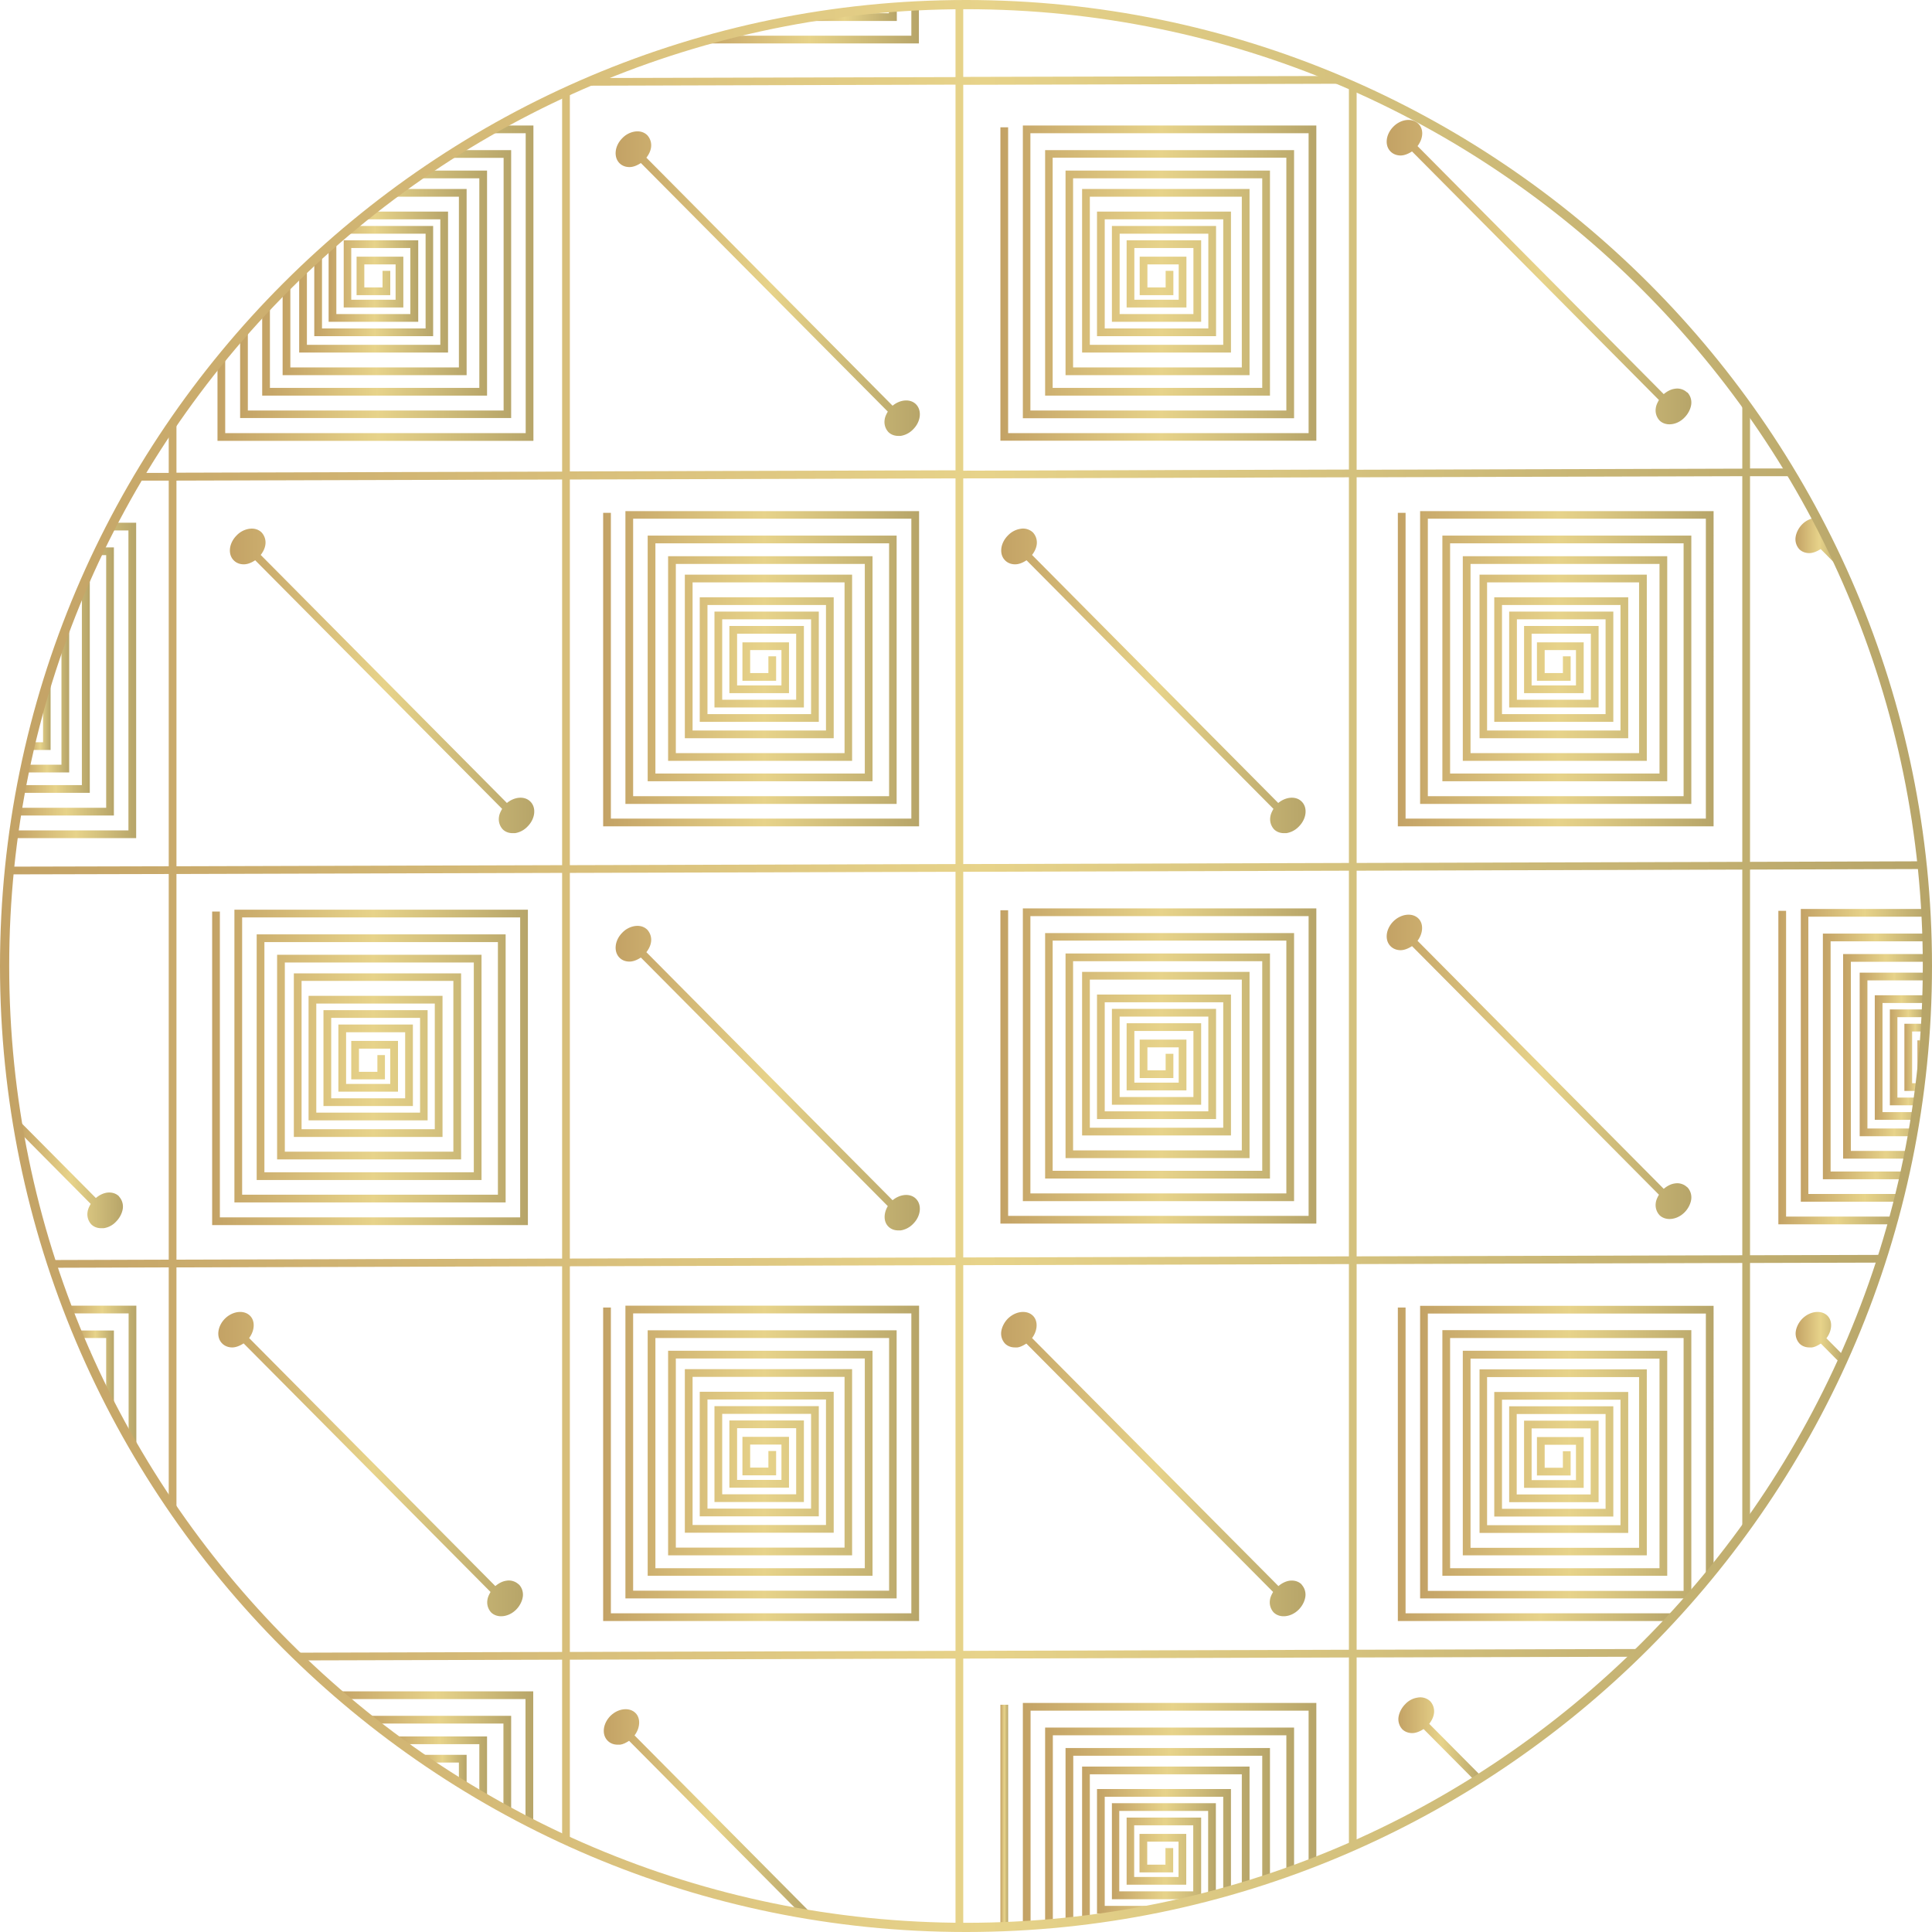 <svg xmlns="http://www.w3.org/2000/svg" xmlns:xlink="http://www.w3.org/1999/xlink" viewBox="0 0 105 105" xmlns:v="https://vecta.io/nano"><defs><linearGradient id="A" x1="11.53" y1="58.01" x2="28.69" y2="58.01" gradientUnits="userSpaceOnUse"><stop offset="0" stop-color="#c3a265"/><stop offset=".51" stop-color="#e7d38a"/><stop offset="1" stop-color="#b7a569"/></linearGradient><linearGradient id="B" x1=".91" y1="63.76" x2="6.68" y2="63.76" xlink:href="#A"/><linearGradient id="C" x1=".49" y1="52.5" x2="104.49" y2="52.5" xlink:href="#A"/><linearGradient id="D" x1="3.62" y1="74.91" x2="7.4" y2="74.91" xlink:href="#A"/><linearGradient id="E" x1="4.14" y1="74.49" x2="6.19" y2="74.49" xlink:href="#A"/><linearGradient id="F" x1="1.31" y1="37.82" x2="3.76" y2="37.82" xlink:href="#A"/><linearGradient id="G" x1=".89" y1="37.03" x2="6.19" y2="37.03" xlink:href="#A"/><linearGradient id="H" x1=".72" y1="36.98" x2="7.4" y2="36.98" xlink:href="#A"/><linearGradient id="I" x1="1.11" y1="37.06" x2="4.87" y2="37.06" xlink:href="#A"/><linearGradient id="J" x1="1.8" y1="39.56" x2="1.95" y2="39.56" xlink:href="#A"/><linearGradient id="K" x1="1.59" y1="38.63" x2="2.76" y2="38.63" xlink:href="#A"/><linearGradient id="L" x1="32.78" y1="36.34" x2="49.95" y2="36.34" xlink:href="#A"/><linearGradient id="M" x1="77.18" y1="78.92" x2="93.13" y2="78.92" xlink:href="#A"/><linearGradient id="N" x1="75.97" y1="79.58" x2="91.13" y2="79.58" xlink:href="#A"/><linearGradient id="O" x1="75.97" y1="36.34" x2="93.13" y2="36.34" xlink:href="#A"/><linearGradient id="P" x1="58.81" y1="100.18" x2="67.91" y2="100.18" xlink:href="#A"/><linearGradient id="Q" x1="57.91" y1="99.74" x2="69.02" y2="99.74" xlink:href="#A"/><linearGradient id="R" x1="59.62" y1="100.62" x2="66.9" y2="100.62" xlink:href="#A"/><linearGradient id="S" x1="55.59" y1="98.6" x2="71.54" y2="98.6" xlink:href="#A"/><linearGradient id="T" x1="56.8" y1="99.22" x2="70.33" y2="99.22" xlink:href="#A"/><linearGradient id="U" x1="60.43" y1="100.62" x2="66.09" y2="100.62" xlink:href="#A"/><linearGradient id="V" x1="54.37" y1="98.68" x2="54.79" y2="98.68" xlink:href="#A"/><linearGradient id="W" x1="54.37" y1="57.94" x2="71.54" y2="57.94" xlink:href="#A"/><linearGradient id="X" x1="32.78" y1="79.53" x2="49.95" y2="79.53" xlink:href="#A"/><linearGradient id="Y" x1="18.22" y1="95.54" x2="28.99" y2="95.54" xlink:href="#A"/><linearGradient id="Z" x1="19.82" y1="95.9" x2="27.78" y2="95.9" xlink:href="#A"/><linearGradient id="a" x1="22.65" y1="96.26" x2="25.36" y2="96.26" xlink:href="#A"/><linearGradient id="b" x1="21.24" y1="96.08" x2="26.47" y2="96.08" xlink:href="#A"/><linearGradient id="c" x1="54.37" y1="15.39" x2="71.54" y2="15.39" xlink:href="#A"/><linearGradient id="d" x1="42.95" y1=".77" x2="48.73" y2=".77" xlink:href="#A"/><linearGradient id="e" x1="37.79" y1="1.34" x2="49.95" y2="1.34" xlink:href="#A"/><linearGradient id="f" x1="11.83" y1="15.39" x2="28.99" y2="15.39" xlink:href="#A"/><linearGradient id="g" x1="17.88" y1="15.25" x2="22.73" y2="15.25" xlink:href="#A"/><linearGradient id="h" x1="15.36" y1="15.33" x2="25.36" y2="15.33" xlink:href="#A"/><linearGradient id="i" x1="16.26" y1="15.33" x2="24.35" y2="15.33" xlink:href="#A"/><linearGradient id="j" x1="13.04" y1="15.44" x2="27.78" y2="15.44" xlink:href="#A"/><linearGradient id="k" x1="17.07" y1="15.28" x2="23.54" y2="15.28" xlink:href="#A"/><linearGradient id="l" x1="14.25" y1="15.39" x2="26.47" y2="15.39" xlink:href="#A"/><linearGradient id="m" x1="54.41" y1="79.56" x2="70.95" y2="79.56" xlink:href="#A"/><linearGradient id="n" x1="54.41" y1="37.01" x2="70.95" y2="37.01" xlink:href="#A"/><linearGradient id="o" x1="33.45" y1="15.42" x2="49.99" y2="15.42" xlink:href="#A"/><linearGradient id="p" x1="32.82" y1="98.49" x2="44.2" y2="98.49" xlink:href="#A"/><linearGradient id="q" x1="11.86" y1="79.56" x2="28.4" y2="79.56" xlink:href="#A"/><linearGradient id="r" x1="33.45" y1="58.61" x2="49.99" y2="58.61" xlink:href="#A"/><linearGradient id="s" x1="12.49" y1="37.01" x2="29.03" y2="37.01" xlink:href="#A"/><linearGradient id="t" x1="102.7" y1="57.47" x2="104.69" y2="57.47" xlink:href="#A"/><linearGradient id="u" x1="104.21" y1="57.58" x2="104.58" y2="57.58" xlink:href="#A"/><linearGradient id="v" x1="96.65" y1="58.02" x2="102.95" y2="58.02" xlink:href="#A"/><linearGradient id="w" x1="103.5" y1="57.47" x2="104.65" y2="57.47" xlink:href="#A"/><linearGradient id="x" x1="99.07" y1="57.41" x2="104.72" y2="57.41" xlink:href="#A"/><linearGradient id="y" x1="101.89" y1="57.47" x2="104.71" y2="57.47" xlink:href="#A"/><linearGradient id="z" x1="97.86" y1="57.36" x2="104.68" y2="57.36" xlink:href="#A"/><linearGradient id="AA" x1="100.18" y1="57.41" x2="104.74" y2="57.41" xlink:href="#A"/><linearGradient id="AB" x1="101.08" y1="57.3" x2="104.74" y2="57.3" xlink:href="#A"/><linearGradient id="AC" x1="75.36" y1="57.97" x2="91.91" y2="57.97" xlink:href="#A"/><linearGradient id="AD" x1="97.59" y1="29.54" x2="100.11" y2="29.54" xlink:href="#A"/><linearGradient id="AE" x1="75.36" y1="14.79" x2="91.91" y2="14.79" xlink:href="#A"/><linearGradient id="AF" x1="76" y1="94.52" x2="80.55" y2="94.52" xlink:href="#A"/><linearGradient id="AG" x1="97.59" y1="72.7" x2="100.25" y2="72.7" xlink:href="#A"/><linearGradient id="AH" x1="0" y1="52.5" x2="105" y2="52.5" xlink:href="#A"/></defs><path d="M12.74 49.44v15.91h14.74V50.78H13.95v13.35h12.22V51.89H15.06v11.12h10V52.9h-9.09v8.89h8.08v-7.67h-7.28v6.77h6.47V54.9h-5.66v5.21h4.86v-4.43h-4.05v3.65h3.24v-2.76h-2.54v2.09h1.83v-1.32h-.41v.91h-1v-1.26h1.7v1.92h-2.4V56.1h3.21v3.59H18v-4.37h4.83v5.15h-5.64v-5.93h6.44v6.83h-7.24v-8.06h8.25v9.28h-9.16V52.31h10.27v11.4H14.37V51.2h12.69v13.73h-13.9V49.86h15.11v16.3H11.95V49.54h-.42v17.04h17.16V49.44H12.74z" fill="url(#A)"/><path d="M6.47 65.02c-.14-.14-.33-.21-.54-.21h0c-.25 0-.51.12-.72.3L.92 60.79l.13.73 3.88 3.91c-.08.14-.15.28-.17.43a.81.81 0 0 0 .2.68c.14.14.33.21.54.21h.13a1.14 1.14 0 0 0 .68-.36c.19-.19.32-.44.36-.68a.81.81 0 0 0-.2-.68z" fill="url(#B)"/><path d="M95.11 47.26l9.37-.03-.05-.42-9.32.03V25.88h2.34l-.24-.42h-2.1v-3.17l-.42-.59v3.77l-20.96.06V4.76l-.42-.19v20.95l-20.96.06V4.61l20.93-.06-.99-.42-19.94.05V.25l-.42.01v3.93l-19.5.05-.97.42 20.47-.06v20.96l-20.96.06V4.89l-.42.19v20.55l-20.96.06V22.7l-.42.59v2.41H7.64l-.24.42h1.77v20.96l-8.65.02-.03.42 8.68-.02v20.96l-6.43.02.14.42 6.29-.02v12.84l.42.59V68.88l20.96-.06v20.96l-14.61.04a17.86 17.86 0 0 0 .44.42l14.17-.04v9.72l.42.19V90.2l20.96-.06v14.6l.42.01V90.14l20.96-.06v10.35l.42-.19V90.08l15.09-.04.44-.42-15.53.04V68.7l20.96-.06V83.3l.42-.59V68.64l7.09-.02.14-.42-7.23.02V47.26zM30.55 68.4l-20.96.06V47.5l20.96-.06V68.4zm0-21.38l-20.96.06V26.12l20.96-.06v20.96zm21.38 42.7l-20.96.06V68.82l20.96-.06v20.96zm0-21.38l-20.96.06V47.44l20.96-.06v20.96zm0-21.38l-20.96.06V26.06L51.93 26v20.96zm21.38 42.7l-20.96.06V68.76l20.96-.06v20.96zm0-21.38l-20.96.06V47.38l20.96-.06v20.96zm0-21.38l-20.96.06V26l20.96-.06V46.9zm21.38 21.32l-20.96.06V47.32l20.96-.06v20.96zm0-21.38l-20.96.06V25.94l20.96-.06v20.96z" fill="url(#C)"/><path d="M4.62 73.41l.26.57v-.57h-.26z"/><path d="M3.62 70.96l.17.42h3.2v6.76l.42.73v-7.91H3.63z" fill="url(#D)"/><path d="M4.14 72.3l.17.42h1.46v3.15l.42.82v-4.38H4.15z" fill="url(#E)"/><path d="M3.76 33.66l-.42 1.09v6.81H1.4l-.1.42h2.46v-8.32z" fill="url(#F)"/><path d="M6.19 29.75h-.73l-.2.42h.51V43.9H.97l-.07.42h5.29V29.75z" fill="url(#G)"/><path d="M7.4 28.41H6.14l-.21.42h1.05v16.3H.78l-.05.42H7.4V28.41z" fill="url(#H)"/><path d="M4.87 31.01l-.42.93v10.73H1.19l-.07.42h3.76V31.01z" fill="url(#I)"/><path d="M1.95 39.25l-.15.61h.15v-.61z" fill="url(#J)"/><path d="M2.76 36.5l-.42 1.39v2.45h-.65l-.1.42h1.16V36.5z" fill="url(#K)"/><path d="M33.99 27.78v15.91h14.74V29.11H35.2v13.35h12.22V30.23H36.31v11.12h10V31.23h-9.09v8.89h8.09v-7.66h-7.28v6.77h6.47v-5.99h-5.67v5.21h4.86v-4.43h-4.05v3.65h3.24v-2.76h-2.53V37h1.83v-1.33h-.42v.91h-.99v-1.25h1.7v1.92h-2.41v-2.81h3.21v3.59h-4.02v-4.37h4.83v5.15h-5.63v-5.93h6.44v6.82h-7.25v-8.05h8.26v9.28h-9.17V30.65H47v11.39H35.62V29.53h12.7v13.74H34.41V28.19h15.12v16.3H33.2V27.87h-.42v17.04h17.17V27.78H33.99z" fill="url(#L)"/><path d="M77.18 70.96v15.91h14.66s.06-.06.08-.1V72.29H78.39v13.35h12.22V73.41H79.5v11.12h10V74.42h-9.09v8.89h8.08v-7.66h-7.28v6.77h6.47v-5.99h-5.66v5.21h4.86v-4.43h-4.05v3.65h3.24V78.1h-2.54v2.09h1.83v-1.32h-.42v.9h-.99v-1.25h1.7v1.92h-2.41v-2.81h3.21v3.59h-4.02v-4.37h4.83V82h-5.63v-5.93h6.44v6.82h-7.25v-8.05h8.26v9.28h-9.16V73.84h10.27v11.39H78.81V72.72H91.5v13.74H77.6V71.39h15.11v14.48l.42-.52V70.97H77.18z" fill="url(#M)"/><path d="M76.39 71.06h-.42V88.1h14.77l.4-.42H76.39V71.06z" fill="url(#N)"/><path d="M77.18 27.78v15.91h14.74V29.11H78.39v13.35h12.22V30.23H79.5v11.12h10V31.23h-9.09v8.89h8.08v-7.66h-7.28v6.77h6.47v-5.99h-5.66v5.21h4.86v-4.43h-4.05v3.65h3.24v-2.76h-2.54V37h1.83v-1.33h-.42v.91h-.99v-1.25h1.7v1.92h-2.41v-2.81h3.22v3.59h-4.02v-4.37h4.82v5.15h-5.63v-5.93h6.44v6.82h-7.25v-8.05h8.26v9.28h-9.16V30.65h10.27v11.39H78.81V29.53H91.5v13.74H77.6V28.19h15.11v16.3H76.39V27.87h-.42v17.04h17.16V27.78H77.18z" fill="url(#O)"/><path d="M58.81 96.01v8.35l.42-.05v-7.88h8.26v6.13l.42-.12v-6.43h-9.09z" fill="url(#P)"/><path d="M57.91 95v9.47l.42-.05v-9H68.6v6.79l.42-.14V95H57.91z" fill="url(#Q)"/><path d="M59.62 97.23V104h1.64l2.22-.42h-3.44v-5.93h6.44v5.19l.42-.12v-5.49h-7.28z" fill="url(#R)"/><path d="M55.59 92.55v12.1c.14 0 .28-.02.42-.03V92.97h15.11v8.35l.42-.17v-8.6H55.59z" fill="url(#S)"/><path d="M56.8 93.89v10.67l.42-.03V94.31h12.69v7.46l.42-.14v-7.74H56.8z" fill="url(#T)"/><path d="M60.43 98.01v5.21h4.61l.24-.06v-4.38h-4.05v3.65h3.24v-2.76h-2.54v2.09h1.83v-1.32h-.42v.9h-.99v-1.25h1.7v1.92h-2.41V99.2h3.21v3.59h-4.02v-4.37h4.83v4.64l.42-.12V98h-5.66z" fill="url(#U)"/><path d="M54.37 92.65v12.05l.42-.01V92.65h-.42z" fill="url(#V)"/><path d="M55.59 49.37v15.91h14.74V50.71H56.8v13.34h12.22V51.82H57.91v11.12h10V52.82h-9.1v8.89h8.09v-7.66h-7.28v6.77h6.47v-5.99h-5.66v5.21h4.85v-4.43h-4.05v3.65h3.25V56.5h-2.54v2.09h1.83v-1.32h-.42v.9h-.99v-1.25h1.7v1.92h-2.41v-2.81h3.21v3.59h-4.01v-4.37h4.82v5.15h-5.63v-5.93h6.44v6.82h-7.25v-8.05h8.26v9.28h-9.17V52.24H68.6v11.39H57.21V51.12h12.7v13.74H56V49.79h15.12v16.29H54.79V49.47h-.42V66.5h17.17V49.37H55.59z" fill="url(#W)"/><path d="M33.99 70.96v15.91h14.74V72.3H35.2v13.34h12.22V73.41H36.31v11.12h10V74.41h-9.09v8.89h8.09v-7.66h-7.28v6.77h6.47v-5.99h-5.67v5.21h4.86V77.2h-4.05v3.65h3.24v-2.76h-2.53v2.09h1.83v-1.32h-.42v.9h-.99v-1.25h1.7v1.92h-2.41v-2.81h3.21v3.59h-4.02v-4.37h4.83v5.15h-5.63v-5.93h6.44v6.82h-7.25v-8.05h8.26v9.28h-9.17V73.83H47v11.4H35.62V72.72h12.7v13.73H34.41V71.38h15.12v16.3H33.2V71.06h-.42V88.1h17.17V70.96H33.99z" fill="url(#X)"/><path d="M18.22 91.92l.48.42h9.86v6.61l.42.21v-7.24H18.22z" fill="url(#Y)"/><path d="M19.82 93.25l.53.42h7.01v4.63l.42.23v-5.28h-7.96z" fill="url(#Z)"/><path d="M22.65 95.37l.59.42h1.7v1.09l.42.27v-1.78h-2.71z" fill="url(#a)"/><path d="M21.24 94.37l.59.42h4.22v2.77l.42.24v-3.43h-5.23z" fill="url(#b)"/><path d="M71.54 23.95V6.82H55.59v15.91h14.74V8.16H56.8V21.5h12.22V9.27H57.91v11.12h10V10.27h-9.1v8.89h8.09V11.5h-7.28v6.77h6.47v-5.99h-5.66v5.21h4.85v-4.43h-4.05v3.65h3.25v-2.76h-2.54v2.09h1.83v-1.32h-.42v.9h-.99v-1.25h1.7v1.92h-2.41v-2.81h3.21v3.59h-4.01V12.7h4.82v5.15h-5.63v-5.93h6.44v6.82h-7.25v-8.05h8.26v9.28h-9.17V9.69H68.6v11.39H57.21V8.57h12.7v13.74H56V7.24h15.12v16.3H54.79V6.92h-.42v17.03h17.17z" fill="url(#c)"/><path d="M48.73.4l-.42.03v.29H45.6l-2.65.42h5.79V.4z" fill="url(#d)"/><path d="M49.95.31c-.14 0-.28.02-.42.03v1.6H39.27l-1.48.42h12.15V.31z" fill="url(#e)"/><path d="M28.99 23.95V6.82h-1.85l-.73.42h2.16v16.3H12.24v-4.35l-.42.53v4.24h17.16z" fill="url(#f)"/><path d="M22.73 17.49v-4.43h-4.05v3.65h3.24v-2.76h-2.54v2.09h1.83v-1.32h-.42v.9h-.99v-1.25h1.7v1.92h-2.41v-2.81h3.21v3.59h-4.02v-4.05l-.42.36v4.11h4.86z" fill="url(#g)"/><path d="M25.36 20.39V10.27h-3.62l-.58.42h3.78v9.28h-9.16v-4.63l-.42.42v4.63h10z" fill="url(#h)"/><path d="M24.35 19.16V11.5h-4.22l-.53.42h4.33v6.82h-7.25v-4.27l-.42.4v4.29h8.08z" fill="url(#i)"/><path d="M27.78 22.73V8.16h-2.9l-.65.42h3.14v13.73h-13.9v-4.52l-.42.48v4.45h14.74z" fill="url(#j)"/><path d="M23.54 18.27v-5.99h-4.39l-.48.42h4.46v5.15H17.5v-4.13l-.42.39v4.16h6.47z" fill="url(#k)"/><path d="M26.47 21.5V9.27h-3.32l-.59.42h3.49v11.39H14.67v-4.6l-.42.44v4.58h12.22z" fill="url(#l)"/><path d="M70.74 86.11c-.14-.14-.33-.21-.54-.21h0c-.25 0-.51.12-.72.3L56.09 72.72c.3-.4.34-.92.05-1.21h0c-.33-.33-.94-.26-1.36.15-.19.19-.32.44-.36.68a.81.81 0 0 0 .2.68c.14.14.33.21.54.21h.13c.17-.02.33-.11.49-.21l13.41 13.5c-.08.14-.15.28-.17.43a.81.81 0 0 0 .2.68c.14.14.34.21.54.21.28 0 .58-.12.82-.36.19-.19.32-.44.36-.68a.81.81 0 0 0-.2-.68z" fill="url(#m)"/><path d="M70.74 43.56h0c-.31-.31-.86-.26-1.27.08L56.09 30.16c.13-.17.22-.35.25-.54a.81.81 0 0 0-.2-.68.78.78 0 0 0-.68-.2c-.25.04-.49.16-.68.36-.42.42-.49 1.03-.15 1.36.14.14.33.21.54.21s.42-.09.62-.22l13.42 13.51c-.08.14-.15.28-.17.43a.81.81 0 0 0 .2.68c.14.14.33.21.54.21h.13c.25-.04.49-.16.68-.36.42-.42.49-1.03.15-1.36z" fill="url(#n)"/><path d="M49.78 21.97h0c-.31-.31-.86-.26-1.27.08L35.13 8.57c.13-.17.22-.35.25-.54a.81.81 0 0 0-.2-.68c-.17-.17-.41-.24-.68-.2-.25.04-.49.16-.68.36-.42.42-.48 1.03-.15 1.36.14.14.33.21.54.21s.42-.09.62-.22l13.42 13.51c-.08.14-.15.28-.17.43a.81.81 0 0 0 .2.68c.14.14.33.21.54.21h.13c.25-.04.49-.16.68-.36.42-.42.48-1.03.15-1.36z" fill="url(#o)"/><path d="M34.49 94.31c.3-.4.34-.92.05-1.21h0c-.33-.33-.94-.26-1.36.15-.42.42-.49 1.03-.15 1.36.14.14.33.21.54.21h.13c.17-.02.33-.11.49-.21l9.29 9.36.72.13-9.71-9.78z" fill="url(#p)"/><path d="M28.19 86.11a.78.78 0 0 0-.68-.2c-.21.03-.41.14-.59.29L13.54 72.72c.3-.4.34-.92.05-1.21h0c-.33-.33-.94-.26-1.36.15-.42.42-.49 1.03-.15 1.36.14.14.34.21.54.21s.42-.09.62-.22l13.42 13.51c-.08.14-.15.28-.17.43a.81.81 0 0 0 .2.68c.14.14.34.21.54.21.28 0 .58-.12.82-.36.19-.19.32-.44.36-.68a.81.81 0 0 0-.2-.68z" fill="url(#q)"/><path d="M49.78 65.15h0c-.31-.31-.86-.26-1.27.08L35.13 51.75c.13-.17.22-.35.25-.54a.81.81 0 0 0-.2-.68c-.17-.17-.41-.24-.68-.2-.25.04-.49.16-.68.36-.42.42-.48 1.03-.15 1.36.14.14.33.21.54.21s.42-.09.62-.22l13.42 13.51c-.23.39-.24.84.03 1.11.14.14.33.21.54.21h.13c.25-.04.49-.16.68-.36.42-.42.48-1.03.15-1.36z" fill="url(#r)"/><path d="M28.82 43.56h0c-.31-.31-.86-.26-1.27.08L14.17 30.16c.13-.17.22-.35.25-.54a.81.81 0 0 0-.2-.68c-.17-.17-.41-.24-.68-.2-.25.04-.49.16-.68.36-.42.42-.49 1.03-.15 1.36.14.14.33.21.54.21s.42-.09.62-.22l13.42 13.51c-.08.14-.15.28-.17.43a.81.81 0 0 0 .2.68c.14.14.33.21.54.21h.13c.25-.04.49-.16.68-.36.42-.42.49-1.03.15-1.36z" fill="url(#s)"/><path d="M102.7 60.07h1.5l.05-.42h-1.13v-4.37h1.56l.02-.42h-1.99v5.21z" fill="url(#t)"/><path d="M104.21 58.63h.17l.2-2.09h-.37v2.09z" fill="url(#u)"/><path d="M97.07 49.5h-.42v17.04h6.18l.12-.42h-5.88V49.5z" fill="url(#v)"/><path d="M103.5 59.29h.79l.05-.42h-.42v-2.81h.69c0-.14.02-.28.03-.42h-1.14v3.65z" fill="url(#w)"/><path d="M99.07 64.09h4.38l.1-.42h-4.06V51.16h5.23l-.01-.42h-5.64v13.35z" fill="url(#x)"/><path d="M101.89 60.86h2.19l.07-.42h-1.84v-5.93h2.39l.01-.42h-2.82v6.77z" fill="url(#y)"/><path d="M97.86 65.31h5.3l.1-.42h-4.98V49.82h6.41c0-.14-.02-.28-.03-.42h-6.79v15.91z" fill="url(#z)"/><path d="M100.18 62.97h3.52l.07-.42h-3.18V52.27h4.15l-.01-.42h-4.56v11.12z" fill="url(#AA)"/><path d="M101.08 61.75h2.83l.07-.42h-2.49v-8.05h3.23l.01-.42h-3.66v8.89z" fill="url(#AB)"/><path d="M91.69 64.52a.78.78 0 0 0-.68-.2c-.21.03-.41.14-.59.29L77.04 51.13c.3-.4.34-.92.05-1.21h0c-.33-.33-.94-.26-1.36.15-.42.42-.49 1.03-.15 1.36.14.14.34.21.54.21s.42-.09.62-.22l13.42 13.51c-.08.14-.15.28-.17.43a.81.81 0 0 0 .2.68c.14.14.34.21.54.21.28 0 .58-.12.82-.36.19-.19.32-.44.36-.68a.81.81 0 0 0-.2-.68z" fill="url(#AC)"/><path d="M99.61 29.88l-.34-.34.1-.13-.27-.52-.15-.28-.24-.47a1.21 1.21 0 0 0-.76.35c-.19.19-.32.44-.36.68a.81.81 0 0 0 .2.68c.14.14.34.21.54.21s.42-.09.62-.22l1.14 1.15-.49-1.09z" fill="url(#AD)"/><path d="M91.69 21.33h0a.78.78 0 0 0-.68-.2c-.21.03-.41.14-.59.29L77.04 7.94c.31-.41.35-.91.05-1.21h0c-.33-.33-.94-.27-1.36.15s-.49 1.03-.15 1.36c.14.14.34.21.54.21s.42-.09.62-.22l13.42 13.51c-.08.14-.15.28-.17.43a.81.81 0 0 0 .2.68c.14.14.33.21.54.21h0c.29 0 .59-.13.82-.37.19-.19.32-.44.36-.68a.81.81 0 0 0-.2-.68z" fill="url(#AE)"/><path d="M77.68 93.68c.13-.17.22-.35.25-.54a.81.81 0 0 0-.2-.68.78.78 0 0 0-.68-.2 1.14 1.14 0 0 0-.68.36c-.19.19-.32.44-.36.68a.81.81 0 0 0 .2.68c.14.14.34.21.54.21s.42-.09.62-.22l2.82 2.84.36-.23-2.87-2.89z" fill="url(#AF)"/><path d="M99.27 72.72c.3-.4.34-.92.05-1.21h0c-.33-.33-.94-.26-1.36.15-.19.19-.32.44-.36.68a.81.81 0 0 0 .2.68c.14.14.33.21.54.21h.13c.17-.02.33-.11.49-.21l1.1 1.11.18-.41-.98-.99z" fill="url(#AG)"/><path d="M52.5 105C23.55 105 0 81.45 0 52.5S23.55 0 52.5 0 105 23.55 105 52.5 81.45 105 52.5 105zM52.5.5C23.83.5.5 23.83.5 52.5s23.33 52 52 52 52-23.33 52-52-23.33-52-52-52z" fill="url(#AH)"/></svg>
